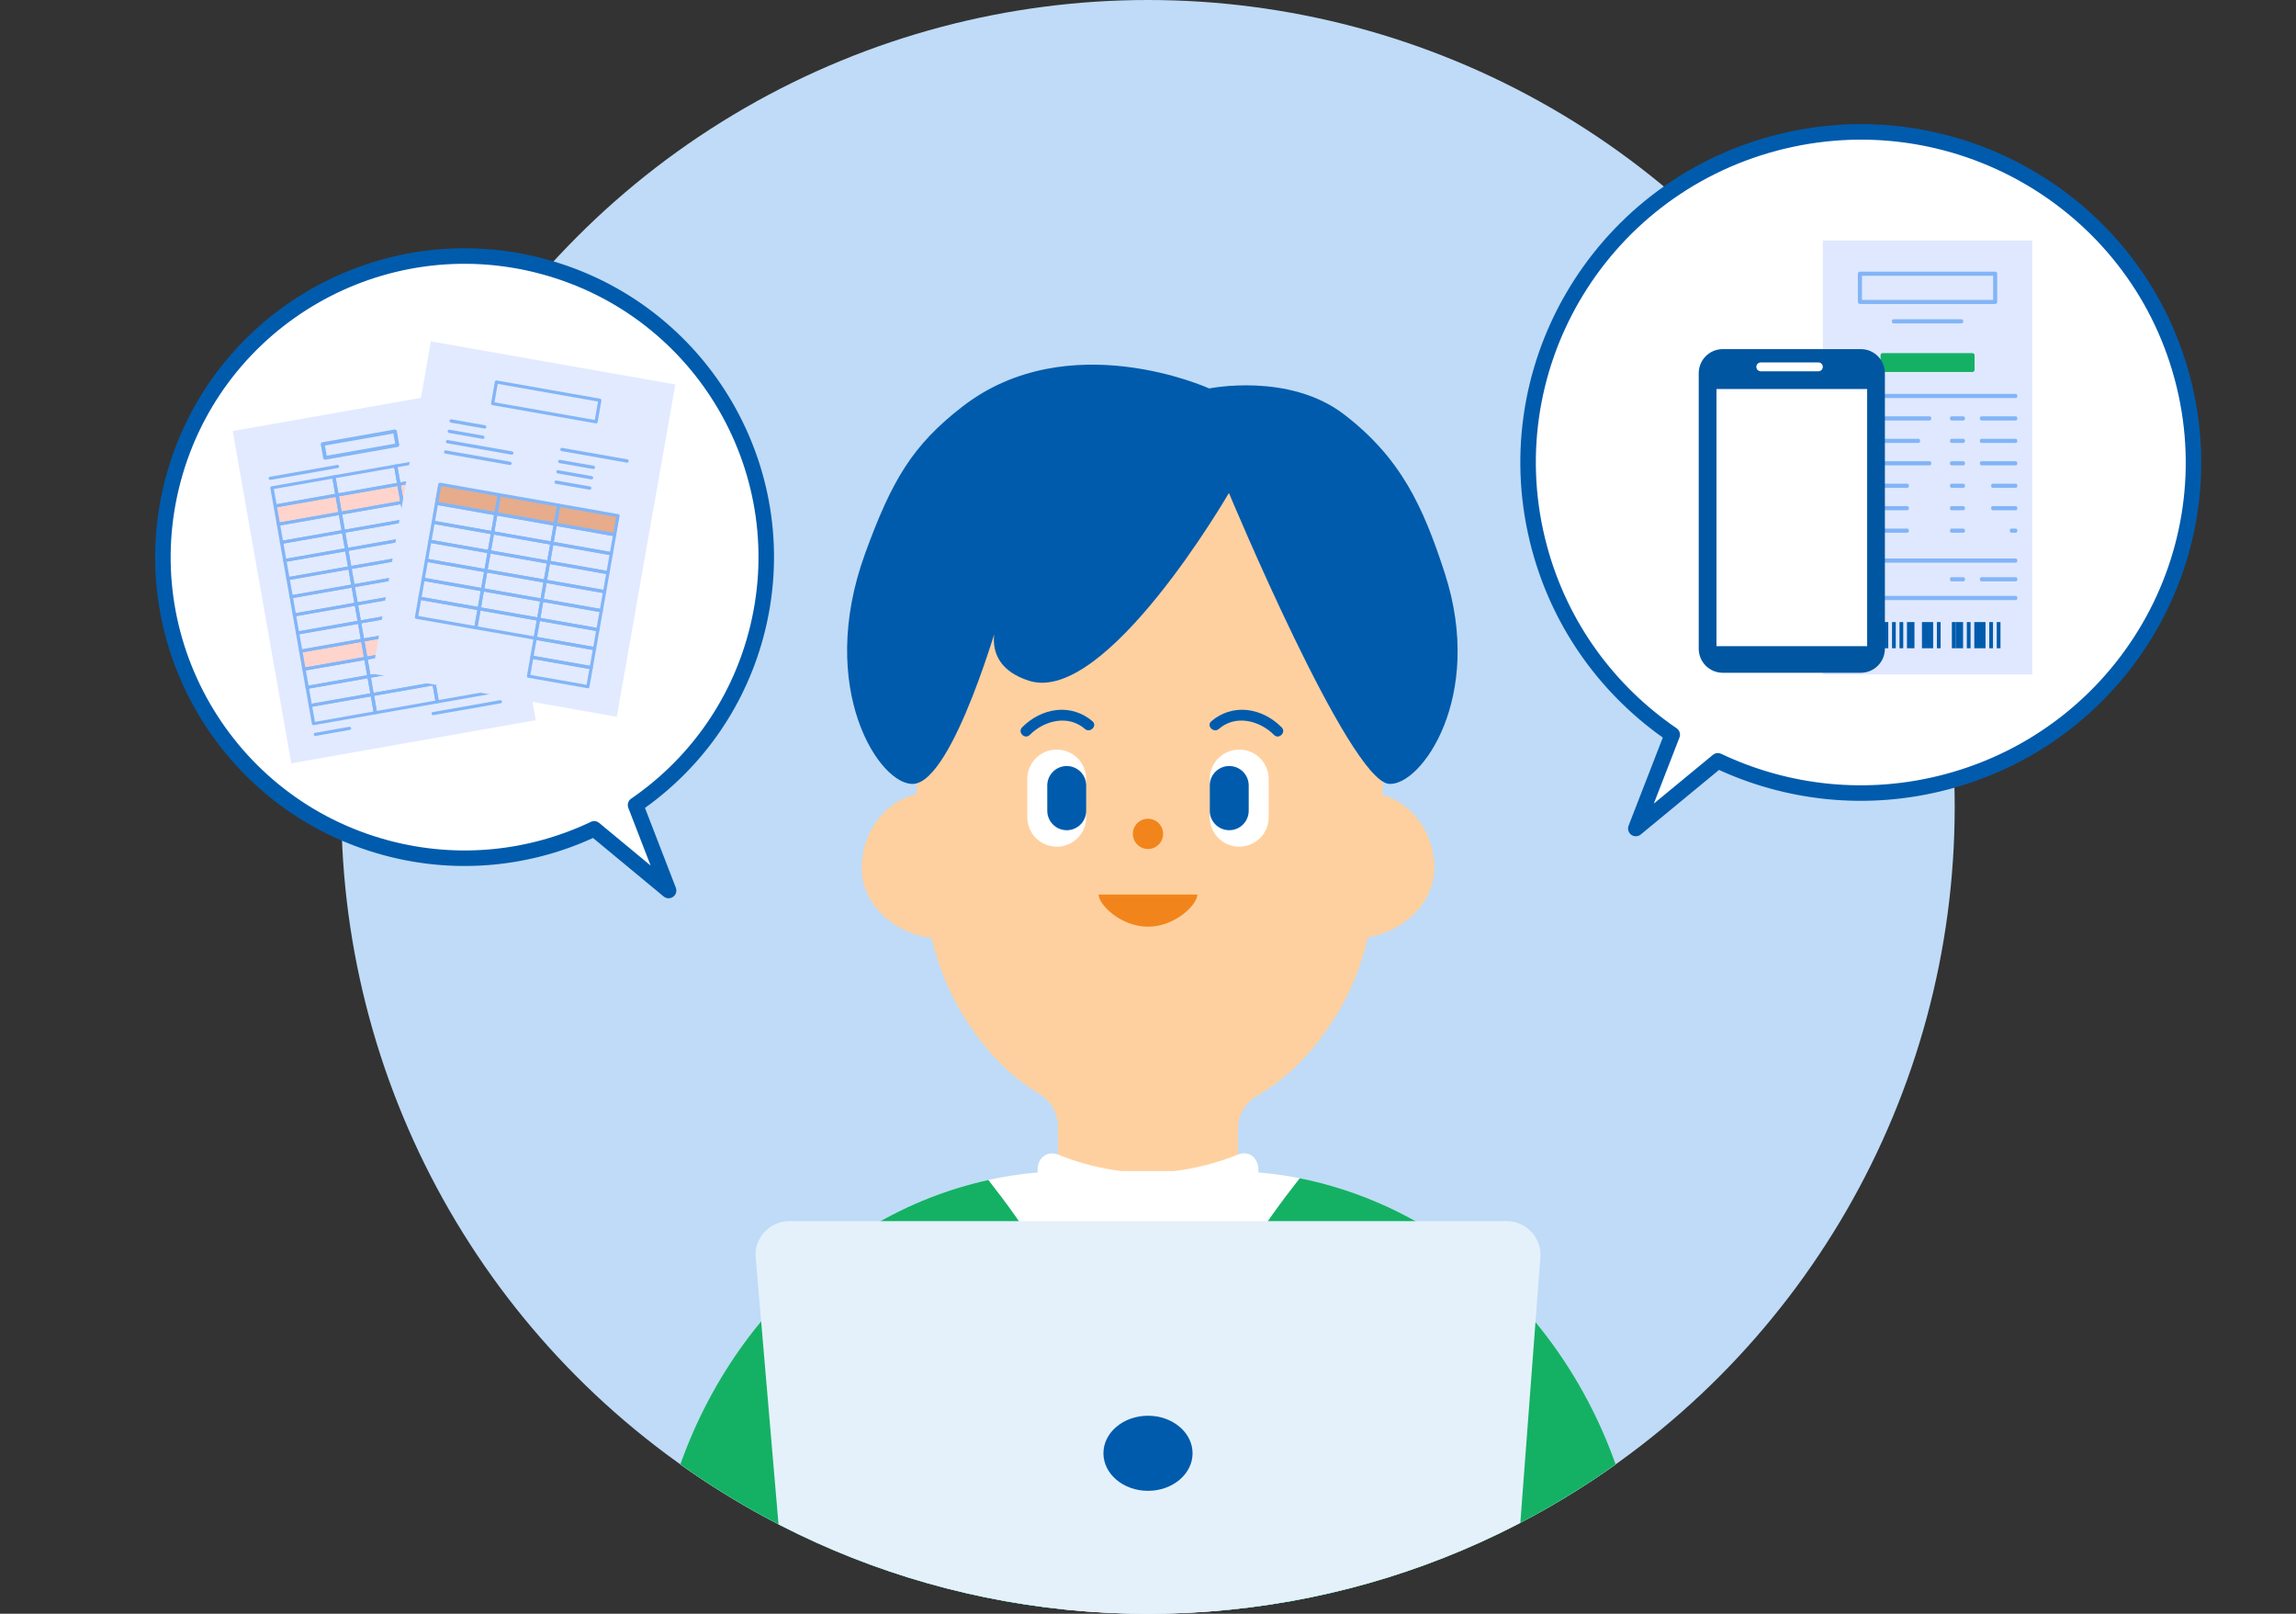 <?xml version="1.0" encoding="UTF-8"?>
<svg id="_レイヤー_1" data-name="レイヤー_1" xmlns="http://www.w3.org/2000/svg" width="296" height="208" version="1.1" xmlns:xlink="http://www.w3.org/1999/xlink" viewBox="0 0 296 208">
  <rect x="0" y="0" width="296" height="208" fill="#333333" stroke="none"/>
  <!-- Generator: Adobe Illustrator 29.2.1, SVG Export Plug-In . SVG Version: 2.1.0 Build 116)  -->
  <defs>
    <style>
      .st0 {
        fill: #e2eaff;
      }

      .st1 {
        fill: #14b165;
      }

      .st2 {
        fill: #ffd4cc;
      }

      .st3 {
        fill: #ffd09f;
      }

      .st4 {
        fill: #0056a1;
      }

      .st5, .st6 {
        fill: #fff;
      }

      .st7 {
        fill: #e4f1fb;
      }

      .st8 {
        fill: #f1851b;
      }

      .st9 {
        fill: #e0e8ff;
      }

      .st10 {
        fill: #bfdbf7;
      }

      .st11 {
        fill: #005bac;
      }

      .st12 {
        clip-rule: evenodd;
        fill: none;
      }

      .st13 {
        fill: #82b5f7;
      }

      .st14 {
        clip-path: url(#clippath);
      }

      .st15 {
        fill: #e6ac8b;
      }

      .st6 {
        stroke: #005bac;
        stroke-linecap: round;
        stroke-linejoin: round;
        stroke-width: 2px;
      }
    </style>
    <clipPath id="clippath">
      <path class="st12" d="M44,0v104c0,57.438,46.562,104,104,104s104-46.562,104-104V0H44Z"/>
    </clipPath>
  </defs>
  <circle class="st10" cx="148" cy="104" r="104"/>
  <g class="st14">
    <g>
      <path class="st3" d="M184.906,111.827c0-4.493-2.826-8.26-6.659-9.362v-18.985c0-1.82-.145-3.602-.41-5.339-.765-5.006-2.588-9.623-5.211-13.579-5.45-8.22-14.351-13.579-24.413-13.579s-18.964,5.36-24.413,13.579c-2.624,3.957-4.447,8.573-5.212,13.579-.265,1.738-.41,3.52-.41,5.339v18.867c-4.048.934-7.084,4.823-7.084,9.481,0,5.005,4.509,8.553,9.009,9.07.93,4.009,2.537,7.728,4.701,10.991,2.445,3.686,5.339,6.791,9.183,9.099,1.507.903,2.414,2.513,2.414,4.236v18.336c0,2.768,2.304,5.012,5.148,5.012h12.904c2.843,0,5.148-2.243,5.148-5.012v-18.062c0-1.743.927-3.371,2.463-4.266,4.003-2.332,7.03-5.528,9.56-9.343,2.176-3.284,3.791-7.026,4.719-11.063,4.282-.731,8.565-4.159,8.565-8.997v-.003Z"/>
      <path class="st8" d="M147.999,109.426c1.077,0,1.949-.873,1.949-1.95s-.872-1.949-1.949-1.949-1.949.873-1.949,1.949.873,1.95,1.949,1.95Z"/>
      <path class="st8" d="M154.364,115.295c0,1.297-2.85,4.146-6.364,4.147-3.515,0-6.365-2.849-6.365-4.146h12.73Z"/>
      <path class="st11" d="M140.843,92.967c-1.255-1.096-2.94-1.637-4.601-1.453-1.712.189-3.263,1.013-4.469,2.23-.629.635.352,1.618.981.982,1.848-1.865,4.963-2.652,7.108-.777.67.586,1.655-.393.981-.982Z"/>
      <path class="st5" d="M140.034,100.41c0-2.098-1.7-3.798-3.798-3.798s-3.799,1.7-3.799,3.798v4.921c0,2.098,1.7,3.798,3.799,3.798s3.798-1.7,3.798-3.798v-4.921Z"/>
      <path class="st11" d="M140.034,101.245c0-1.386-1.123-2.51-2.51-2.51s-2.51,1.124-2.51,2.51v3.252c0,1.386,1.123,2.51,2.51,2.51s2.51-1.124,2.51-2.51v-3.252Z"/>
      <path class="st11" d="M157.141,93.949c2.144-1.875,5.259-1.088,7.108.777.629.635,1.611-.347.98-.982-1.207-1.218-2.758-2.042-4.469-2.23-1.66-.183-3.345.356-4.6,1.453-.674.589.311,1.568.981.982Z"/>
      <path class="st5" d="M155.964,105.331c0,2.098,1.7,3.798,3.798,3.798s3.798-1.7,3.798-3.798v-4.921c0-2.098-1.7-3.798-3.798-3.798s-3.798,1.7-3.798,3.798v4.921Z"/>
      <path class="st11" d="M155.964,104.496c0,1.387,1.123,2.51,2.51,2.51s2.51-1.123,2.51-2.51v-3.252c0-1.387-1.123-2.511-2.51-2.511s-2.51,1.124-2.51,2.511v3.252Z"/>
      <path class="st11" d="M132.662,87.743c-7.226-2.311-3.643-8.816-3.643-8.816,0,0-6.054,21.711-11.229,22.106-4.313.329-12.633-12.187-6.261-29.687,3.457-9.495,6.124-13.968,12.543-18.938,13.7-10.607,31.821-2.338,31.821-2.338,0,0,10.29-2.126,17.424,3.373,7.249,5.587,10.128,11.748,12.95,20.458,5.168,15.953-3.094,27.444-7.193,27.132-5.175-.395-20.642-37.495-20.642-37.495,0,0-15.852,27.376-25.769,24.205Z"/>
      <path class="st5" d="M176.159,154.393c-2.771-1.087-5.641-1.941-8.592-2.531-1.75-.349-3.533-.593-5.339-.747v-.402c0-.482-.141-.927-.379-1.288-.49-.744-1.413-.951-2.193-.638-2.758,1.111-5.509,1.818-8.25,2.145h-6.865c-2.732-.326-5.456-1.032-8.17-2.132-.889-.359-1.945-.022-2.38.911-.141.299-.218.639-.218,1.001v.409c-2.154.187-4.275.503-6.352.963-2.595.576-5.127,1.345-7.579,2.307-20.867,8.183-35.841,30.17-35.841,56.086h127.998c0-25.916-14.973-47.904-35.841-56.088v.003Z"/>
      <path class="st1" d="M212,210.479c0-25.916-14.974-47.904-35.841-56.086-2.771-1.087-5.641-1.941-8.593-2.531-4.601,5.821-10.025,13.674-10.025,18.361v40.258l54.459-.002Z"/>
      <path class="st1" d="M127.419,152.086c-2.595.576-5.127,1.345-7.579,2.307-20.867,8.183-35.841,30.17-35.841,56.086h53.267v-40.257c0-4.626-5.286-12.339-9.848-18.135Z"/>
      <path class="st7" d="M194.928,210.478h-93.361l-4.173-48.713c0-2.414,1.948-4.37,4.351-4.37h92.509c2.404,0,4.352,1.956,4.352,4.37l-3.677,48.713h-.002Z"/>
      <path class="st11" d="M148,192.153c3.173,0,5.745-2.167,5.745-4.839s-2.572-4.839-5.745-4.839-5.746,2.166-5.746,4.839,2.572,4.839,5.746,4.839Z"/>
      <path class="st13" d="M194.928,210.479h-93.361l-.185-2.153h93.708l-.162,2.153Z"/>
    </g>
  </g>
  <g>
    <path class="st6" d="M228.795,18.462c-22.876,6.089-36.453,29.449-30.323,52.175,2.749,10.19,8.999,18.513,17.113,24.056l-4.696,12.093,10.575-8.722c8.89,4.21,19.271,5.426,29.529,2.695,22.877-6.089,36.452-29.449,30.323-52.175-6.13-22.726-29.644-36.213-52.521-30.123Z"/>
    <g>
      <rect class="st9" x="235" y="31" width="27" height="55.929"/>
      <rect class="st13" x="236.929" y="50.768" width="23.143" height=".539" rx=".212" ry=".212"/>
      <rect class="st13" x="243.907" y="41.149" width="9.186" height=".539" rx=".212" ry=".212"/>
      <rect class="st13" x="236.929" y="53.661" width="12.054" height=".539" rx=".212" ry=".212"/>
      <rect class="st13" x="236.929" y="56.554" width="10.607" height=".539" rx=".212" ry=".212"/>
      <rect class="st13" x="236.929" y="59.446" width="12.054" height=".539" rx=".212" ry=".212"/>
      <rect class="st13" x="236.929" y="62.339" width="9.161" height=".539" rx=".212" ry=".212"/>
      <rect class="st13" x="236.929" y="65.232" width="9.161" height=".539" rx=".212" ry=".212"/>
      <rect class="st13" x="255.25" y="53.661" width="4.821" height=".539" rx=".212" ry=".212"/>
      <rect class="st13" x="255.25" y="56.554" width="4.821" height=".539" rx=".212" ry=".212"/>
      <rect class="st13" x="255.25" y="59.446" width="4.821" height=".539" rx=".212" ry=".212"/>
      <rect class="st13" x="256.696" y="62.339" width="3.375" height=".539" rx=".212" ry=".212"/>
      <rect class="st13" x="256.696" y="65.232" width="3.375" height=".539" rx=".212" ry=".212"/>
      <rect class="st13" x="236.929" y="68.125" width="9.161" height=".539" rx=".212" ry=".212"/>
      <rect class="st13" x="259.107" y="68.125" width=".964" height=".539" rx=".212" ry=".212"/>
      <rect class="st13" x="251.393" y="53.661" width="1.929" height=".539" rx=".212" ry=".212"/>
      <rect class="st13" x="251.393" y="56.554" width="1.929" height=".539" rx=".212" ry=".212"/>
      <rect class="st13" x="251.393" y="59.446" width="1.929" height=".539" rx=".212" ry=".212"/>
      <rect class="st13" x="255.25" y="74.393" width="4.821" height=".539" rx=".212" ry=".212"/>
      <rect class="st13" x="251.393" y="74.393" width="1.929" height=".539" rx=".212" ry=".212"/>
      <rect class="st13" x="251.393" y="62.339" width="1.929" height=".539" rx=".212" ry=".212"/>
      <rect class="st13" x="251.393" y="65.232" width="1.929" height=".539" rx=".212" ry=".212"/>
      <rect class="st13" x="251.393" y="68.125" width="1.929" height=".539" rx=".212" ry=".212"/>
      <rect class="st13" x="236.929" y="76.804" width="23.143" height=".539" rx=".212" ry=".212"/>
      <rect class="st13" x="236.929" y="71.982" width="23.143" height=".539" rx=".212" ry=".212"/>
      <g>
        <rect class="st11" x="239.098" y="80.179" width=".482" height="3.375"/>
        <rect class="st11" x="240.063" y="80.179" width=".482" height="3.375"/>
        <rect class="st11" x="241.75" y="80.179" width="1.687" height="3.375"/>
        <rect class="st11" x="243.92" y="80.179" width=".482" height="3.375"/>
        <rect class="st11" x="244.884" y="80.179" width=".482" height="3.375"/>
        <rect class="st11" x="245.848" y="80.179" width=".964" height="3.375"/>
        <rect class="st11" x="247.777" y="80.179" width="1.446" height="3.375"/>
        <rect class="st11" x="249.705" y="80.179" width=".482" height="3.375"/>
        <rect class="st11" x="251.634" y="80.179" width=".482" height="3.375"/>
        <rect class="st11" x="252.116" y="80.179" width=".964" height="3.375"/>
        <rect class="st11" x="253.563" y="80.179" width=".482" height="3.375"/>
        <rect class="st11" x="254.527" y="80.179" width="1.446" height="3.375"/>
        <rect class="st11" x="256.455" y="80.179" width=".482" height="3.375"/>
        <rect class="st11" x="257.42" y="80.179" width=".482" height="3.375"/>
      </g>
      <path class="st13" d="M257.218,39.179h-17.437c-.146,0-.264-.118-.264-.264v-3.633c0-.146.118-.264.264-.264h17.437c.146,0,.264.118.264.264v3.633c0,.146-.118.264-.264.264ZM240.046,38.651h16.909v-3.105h-16.909v3.105Z"/>
      <rect class="st1" x="242.439" y="45.512" width="12.123" height="2.433" rx=".272" ry=".272"/>
    </g>
    <g>
      <path class="st4" d="M239.902,86.713h-17.804c-1.712,0-3.098-1.387-3.098-3.098v-35.519c0-1.71,1.386-3.097,3.098-3.097h17.804c1.71,0,3.098,1.387,3.098,3.097v35.519c0,1.711-1.388,3.098-3.098,3.098"/>
      <rect class="st5" x="221.286" y="50.142" width="19.428" height="33.142"/>
      <path class="st5" d="M234.428,47.857h-7.429c-.316,0-.572-.256-.572-.572s.256-.572.572-.572h7.429c.316,0,.571.256.571.572s-.256.572-.571.572"/>
    </g>
  </g>
  <g>
    <path class="st6" d="M69.957,34.332c20.743,5.546,33.053,26.822,27.495,47.521-2.492,9.281-8.159,16.862-15.517,21.91l4.259,11.015-9.589-7.944c-8.061,3.834-17.474,4.942-26.775,2.455-20.743-5.546-33.052-26.822-27.495-47.521,5.558-20.699,26.879-32.982,47.622-27.436Z"/>
    <g>
      <rect class="st0" x="33.533" y="52.448" width="32" height="43.487" transform="translate(-12.131 9.728) rotate(-10)"/>
      <rect class="st2" x="35.276" y="63.141" width="24.65" height="2.178" transform="translate(-10.43 9.242) rotate(-10)"/>
      <rect class="st2" x="38.589" y="81.926" width="24.65" height="2.178" transform="translate(-13.642 10.102) rotate(-10)"/>
      <g>
        <path class="st13" d="M51.251,57.502l-9.314,1.642c-.078.014-.151-.033-.164-.104l-.314-1.779c-.013-.071.04-.14.118-.154l9.314-1.642c.078-.014.151.033.164.104l.314,1.779c.013.071-.04.14-.118.154ZM42.032,58.861l9.032-1.593-.268-1.521-9.032,1.593.268,1.521Z"/>
        <path class="st13" d="M51.269,57.606l-9.314,1.642c-.135.024-.263-.062-.286-.19l-.314-1.779c-.023-.128.069-.253.204-.276l9.314-1.642c.135-.024.263.062.286.19l.314,1.779c.023.128-.069.253-.204.276ZM41.596,57.211c-.021.004-.035.02-.033.032l.314,1.779c.002.012.02.023.042.019l9.314-1.642c.021-.004.035-.02.033-.032l-.314-1.779c-.002-.012-.02-.023-.042-.019l-9.314,1.642ZM51.187,57.354l-9.24,1.629-.305-1.728,9.24-1.629.305,1.728ZM42.118,58.739l8.825-1.556-.231-1.313-8.825,1.556.231,1.313Z"/>
      </g>
      <path class="st13" d="M44.311,68.69l-7.974,1.406c-.116.02-.226-.049-.244-.156l-.412-2.338c-.019-.106.06-.209.176-.23l7.974-1.406c.116-.02.226.049.244.156l.412,2.338c.019.106-.06.209-.176.23ZM36.48,69.674l7.553-1.332-.344-1.953-7.553,1.332.344,1.953Z"/>
      <path class="st13" d="M43.899,66.352l-7.974,1.406c-.116.02-.226-.049-.244-.156l-.412-2.338c-.019-.106.06-.209.176-.23l7.974-1.406c.116-.02.226.049.244.156l.412,2.338c.019.106-.06.209-.176.23ZM36.067,67.335l7.553-1.332-.344-1.953-7.553,1.332.344,1.953Z"/>
      <path class="st13" d="M52.285,67.284l-7.974,1.406c-.116.02-.226-.049-.244-.156l-.412-2.338c-.019-.106.06-.209.176-.23l7.974-1.406c.116-.02.226.049.244.156l.412,2.338c.019.106-.06.209-.176.23ZM44.453,68.268l7.553-1.332-.344-1.953-7.553,1.332.344,1.953Z"/>
      <path class="st13" d="M51.873,64.946l-7.974,1.406c-.116.02-.226-.049-.244-.156l-.412-2.338c-.019-.106.06-.209.176-.23l7.974-1.406c.116-.02.226.049.244.156l.412,2.338c.019.106-.06.209-.176.23ZM44.041,65.929l7.553-1.332-.344-1.953-7.553,1.332.344,1.953Z"/>
      <path class="st13" d="M60.259,65.878l-7.974,1.406c-.116.02-.226-.049-.244-.156l-.412-2.338c-.019-.106.06-.209.176-.23l7.974-1.406c.116-.02.226.049.244.156l.412,2.338c.019.106-.06.209-.176.23ZM52.427,66.862l7.553-1.332-.344-1.953-7.553,1.332.344,1.953Z"/>
      <path class="st13" d="M59.846,63.54l-7.974,1.406c-.116.02-.226-.049-.244-.156l-.412-2.338c-.019-.106.06-.209.176-.23l7.974-1.406c.116-.02.226.049.244.156l.412,2.338c.019.106-.06.209-.176.23ZM52.015,64.523l7.553-1.332-.344-1.953-7.553,1.332.344,1.953Z"/>
      <path class="st13" d="M44.723,71.029l-7.974,1.406c-.116.02-.226-.049-.244-.156l-.412-2.339c-.019-.106.06-.209.176-.23l7.974-1.406c.116-.02.226.049.244.156l.412,2.339c.019.106-.06.209-.176.23ZM36.892,72.012l7.553-1.332-.344-1.953-7.553,1.332.344,1.953Z"/>
      <path class="st13" d="M52.697,69.623l-7.974,1.406c-.116.02-.226-.049-.244-.156l-.412-2.339c-.019-.106.06-.209.176-.23l7.974-1.406c.116-.02.226.049.244.156l.412,2.339c.019.106-.06.209-.176.23ZM44.866,70.606l7.553-1.332-.344-1.953-7.553,1.332.344,1.953Z"/>
      <path class="st13" d="M60.671,68.217l-7.974,1.406c-.116.02-.226-.049-.244-.156l-.412-2.339c-.019-.106.06-.209.176-.23l7.974-1.406c.116-.02.226.049.244.156l.412,2.339c.019.106-.06.209-.176.23ZM52.84,69.2l7.553-1.332-.344-1.953-7.553,1.332.344,1.953Z"/>
      <path class="st13" d="M45.136,73.367l-7.974,1.406c-.116.02-.226-.049-.244-.156l-.412-2.339c-.019-.106.06-.209.176-.23l7.974-1.406c.116-.02.226.049.244.156l.412,2.339c.019.106-.06.209-.176.23ZM37.304,74.351l7.553-1.332-.344-1.953-7.553,1.332.344,1.953Z"/>
      <path class="st13" d="M53.11,71.961l-7.974,1.406c-.116.02-.226-.049-.244-.156l-.412-2.339c-.019-.106.06-.209.176-.23l7.974-1.406c.116-.02.226.049.244.156l.412,2.339c.019.106-.06.209-.176.23ZM45.278,72.945l7.553-1.332-.344-1.953-7.553,1.332.344,1.953Z"/>
      <path class="st13" d="M61.083,70.555l-7.974,1.406c-.116.02-.226-.049-.244-.156l-.412-2.339c-.019-.106.06-.209.176-.23l7.974-1.406c.116-.02.226.049.244.156l.412,2.339c.019.106-.06.209-.176.23ZM53.252,71.539l7.553-1.332-.344-1.953-7.553,1.332.344,1.953Z"/>
      <path class="st13" d="M45.548,75.706l-7.974,1.406c-.116.02-.226-.049-.244-.156l-.412-2.339c-.019-.106.06-.209.176-.23l7.974-1.406c.116-.02.226.049.244.156l.412,2.339c.019.106-.06.209-.176.23ZM37.717,76.689l7.553-1.332-.344-1.953-7.553,1.332.344,1.953Z"/>
      <path class="st13" d="M53.522,74.3l-7.974,1.406c-.116.02-.226-.049-.244-.156l-.412-2.339c-.019-.106.06-.209.176-.23l7.974-1.406c.116-.02.226.049.244.156l.412,2.339c.019.106-.06.209-.176.23ZM45.69,75.283l7.553-1.332-.344-1.953-7.553,1.332.344,1.953Z"/>
      <path class="st13" d="M61.496,72.894l-7.974,1.406c-.116.02-.226-.049-.244-.156l-.412-2.339c-.019-.106.06-.209.176-.23l7.974-1.406c.116-.02.226.049.244.156l.412,2.339c.019.106-.06.209-.176.23ZM53.664,73.877l7.553-1.332-.344-1.953-7.553,1.332.344,1.953Z"/>
      <path class="st13" d="M45.96,78.045l-7.974,1.406c-.116.02-.226-.049-.244-.156l-.412-2.339c-.019-.106.06-.209.176-.23l7.974-1.406c.116-.02.226.049.244.156l.412,2.339c.019.106-.06.209-.176.23ZM38.129,79.028l7.553-1.332-.344-1.953-7.553,1.332.344,1.953Z"/>
      <path class="st13" d="M53.934,76.639l-7.974,1.406c-.116.02-.226-.049-.244-.156l-.412-2.339c-.019-.106.06-.209.176-.23l7.974-1.406c.116-.02.226.049.244.156l.412,2.339c.019.106-.06.209-.176.23ZM46.103,77.622l7.553-1.332-.344-1.953-7.553,1.332.344,1.953Z"/>
      <path class="st13" d="M61.908,75.233l-7.974,1.406c-.116.02-.226-.049-.244-.156l-.412-2.339c-.019-.106.06-.209.176-.23l7.974-1.406c.116-.02.226.049.244.156l.412,2.339c.019.106-.06.209-.176.23ZM54.077,76.216l7.553-1.332-.344-1.953-7.553,1.332.344,1.953Z"/>
      <path class="st13" d="M46.373,80.383l-7.974,1.406c-.116.02-.226-.049-.244-.156l-.412-2.338c-.019-.106.06-.209.176-.23l7.974-1.406c.116-.02.226.049.244.156l.412,2.338c.019.106-.06.209-.176.23ZM38.541,81.366l7.553-1.332-.344-1.953-7.553,1.332.344,1.953Z"/>
      <path class="st13" d="M54.347,78.977l-7.974,1.406c-.116.02-.226-.049-.244-.156l-.412-2.338c-.019-.106.06-.209.176-.23l7.974-1.406c.116-.02.226.049.244.156l.412,2.338c.019.106-.06.209-.176.23ZM46.515,79.96l7.553-1.332-.344-1.953-7.553,1.332.344,1.953Z"/>
      <path class="st13" d="M62.32,77.571l-7.974,1.406c-.116.02-.226-.049-.244-.156l-.412-2.338c-.019-.106.06-.209.176-.23l7.974-1.406c.116-.02.226.049.244.156l.412,2.338c.019.106-.06.209-.176.23ZM54.489,78.554l7.553-1.332-.344-1.953-7.553,1.332.344,1.953Z"/>
      <path class="st13" d="M46.782,82.704l-7.974,1.406c-.116.02-.226-.049-.244-.156l-.412-2.338c-.019-.106.06-.209.176-.23l7.974-1.406c.116-.02.226.049.244.156l.412,2.338c.019.106-.06.209-.176.23ZM38.951,83.687l7.553-1.332-.344-1.953-7.553,1.332.344,1.953Z"/>
      <path class="st13" d="M54.756,81.298l-7.974,1.406c-.116.02-.226-.049-.244-.156l-.412-2.338c-.019-.106.06-.209.176-.23l7.974-1.406c.116-.02.226.049.244.156l.412,2.338c.019.106-.06.209-.176.23ZM46.924,82.281l7.553-1.332-.344-1.953-7.553,1.332.344,1.953Z"/>
      <path class="st13" d="M62.73,79.892l-7.974,1.406c-.116.02-.226-.049-.244-.156l-.412-2.338c-.019-.106.06-.209.176-.23l7.974-1.406c.116-.02.226.049.244.156l.412,2.338c.019.106-.06.209-.176.23ZM54.898,80.875l7.553-1.332-.344-1.953-7.553,1.332.344,1.953Z"/>
      <path class="st13" d="M47.194,85.042l-7.974,1.406c-.116.02-.226-.049-.244-.156l-.412-2.339c-.019-.106.06-.209.176-.23l7.974-1.406c.116-.02.226.049.244.156l.412,2.339c.019.106-.06.209-.176.23ZM39.363,86.026l7.553-1.332-.344-1.953-7.553,1.332.344,1.953Z"/>
      <path class="st13" d="M55.168,83.636l-7.974,1.406c-.116.02-.226-.049-.244-.156l-.412-2.339c-.019-.106.06-.209.176-.23l7.974-1.406c.116-.02.226.049.244.156l.412,2.339c.019.106-.06.209-.176.23ZM47.337,84.62l7.553-1.332-.344-1.953-7.553,1.332.344,1.953Z"/>
      <path class="st13" d="M63.142,82.23l-7.974,1.406c-.116.02-.226-.049-.244-.156l-.412-2.339c-.019-.106.06-.209.176-.23l7.974-1.406c.116-.02.226.049.244.156l.412,2.339c.019.106-.06.209-.176.23ZM55.311,83.214l7.553-1.332-.344-1.953-7.553,1.332.344,1.953Z"/>
      <path class="st13" d="M47.607,87.381l-7.974,1.406c-.116.02-.226-.049-.244-.156l-.412-2.339c-.019-.106.06-.209.176-.23l7.974-1.406c.116-.02.226.049.244.156l.412,2.339c.019.106-.06.209-.176.23ZM39.775,88.364l7.553-1.332-.344-1.953-7.553,1.332.344,1.953Z"/>
      <path class="st13" d="M55.581,85.975l-7.974,1.406c-.116.02-.226-.049-.244-.156l-.412-2.339c-.019-.106.06-.209.176-.23l7.974-1.406c.116-.02.226.049.244.156l.412,2.339c.019.106-.06.209-.176.23ZM47.749,86.958l7.553-1.332-.344-1.953-7.553,1.332.344,1.953Z"/>
      <path class="st13" d="M63.554,84.569l-7.974,1.406c-.116.02-.226-.049-.244-.156l-.412-2.339c-.019-.106.06-.209.176-.23l7.974-1.406c.116-.02.226.049.244.156l.412,2.339c.019.106-.06.209-.176.23ZM55.723,85.552l7.553-1.332-.344-1.953-7.553,1.332.344,1.953Z"/>
      <path class="st13" d="M48.019,89.72l-7.974,1.406c-.116.02-.226-.049-.244-.156l-.412-2.339c-.019-.106.06-.209.176-.23l7.974-1.406c.116-.02.226.049.244.156l.412,2.339c.019.106-.06.209-.176.23ZM40.188,90.703l7.553-1.332-.344-1.953-7.553,1.332.344,1.953Z"/>
      <path class="st13" d="M55.993,88.314l-7.974,1.406c-.116.02-.226-.049-.244-.156l-.412-2.339c-.019-.106.06-.209.176-.23l7.974-1.406c.116-.02.226.049.244.156l.412,2.339c.019.106-.06.209-.176.23ZM48.161,89.297l7.553-1.332-.344-1.953-7.553,1.332.344,1.953Z"/>
      <path class="st13" d="M63.967,86.908l-7.974,1.406c-.116.02-.226-.049-.244-.156l-.412-2.339c-.019-.106.06-.209.176-.23l7.974-1.406c.116-.02.226.049.244.156l.412,2.339c.019.106-.06.209-.176.23ZM56.135,87.891l7.553-1.332-.344-1.953-7.553,1.332.344,1.953Z"/>
      <path class="st13" d="M48.431,92.058l-7.974,1.406c-.116.02-.226-.049-.244-.156l-.412-2.339c-.019-.106.06-.209.176-.23l7.974-1.406c.116-.02.226.049.244.156l.412,2.339c.019.106-.06.209-.176.23ZM40.6,93.042l7.553-1.332-.344-1.953-7.553,1.332.344,1.953Z"/>
      <path class="st13" d="M56.405,90.652l-7.974,1.406c-.116.02-.226-.049-.244-.156l-.412-2.339c-.019-.106.06-.209.176-.23l7.974-1.406c.116-.02.226.049.244.156l.412,2.339c.019.106-.06.209-.176.23ZM48.574,91.636l7.553-1.332-.344-1.953-7.553,1.332.344,1.953Z"/>
      <path class="st13" d="M64.379,89.246l-7.974,1.406c-.116.02-.226-.049-.244-.156l-.412-2.339c-.019-.106.06-.209.176-.23l7.974-1.406c.116-.02.226.049.244.156l.412,2.339c.019.106-.06.209-.176.23ZM56.548,90.23l7.553-1.332-.344-1.953-7.553,1.332.344,1.953Z"/>
      <path class="st13" d="M43.483,63.997l-7.974,1.406c-.116.02-.226-.049-.244-.156l-.412-2.339c-.019-.106.06-.209.176-.23l7.974-1.406c.116-.02.226.049.244.156l.412,2.339c.019.106-.06.209-.176.23ZM35.652,64.98l7.553-1.332-.344-1.953-7.553,1.332.344,1.953Z"/>
      <path class="st13" d="M51.457,62.591l-7.974,1.406c-.116.02-.226-.049-.244-.156l-.412-2.339c-.019-.106.06-.209.176-.23l7.974-1.406c.116-.02.226.049.244.156l.412,2.339c.019.106-.06.209-.176.23ZM43.626,63.574l7.553-1.332-.344-1.953-7.553,1.332.344,1.953Z"/>
      <path class="st13" d="M59.431,61.185l-7.974,1.406c-.116.02-.226-.049-.244-.156l-.412-2.339c-.019-.106.06-.209.176-.23l7.974-1.406c.116-.02.226.049.244.156l.412,2.339c.019.106-.06.209-.176.23ZM51.6,62.168l7.553-1.332-.344-1.953-7.553,1.332.344,1.953Z"/>
      <rect class="st13" x="56.385" y="53.846" width="2.682" height=".407" rx=".203" ry=".203" transform="translate(-8.509 10.845) rotate(-10)"/>
      <rect class="st13" x="34.568" y="60.684" width="9.219" height=".407" rx=".203" ry=".203" transform="translate(-9.978 7.728) rotate(-10)"/>
      <rect class="st13" x="40.42" y="94.062" width="4.888" height=".407" rx=".203" ry=".203" transform="translate(-15.718 8.875) rotate(-10)"/>
      <rect class="st13" x="55.566" y="91.009" width="9.219" height=".407" rx=".203" ry=".203" transform="translate(-14.925 11.835) rotate(-10)"/>
    </g>
    <g>
      <rect class="st0" x="51.533" y="46.448" width="32" height="43.487" transform="translate(12.867 -10.691) rotate(10)"/>
      <rect class="st15" x="56.127" y="64.456" width="23.662" height="2.281" transform="translate(12.423 -10.804) rotate(10)"/>
      <g>
        <path class="st13" d="M76.808,54.57l-13.333-2.351c-.111-.02-.186-.126-.166-.237l.49-2.778c.02-.111.126-.186.237-.166l13.333,2.351c.111.02.186.126.166.237l-.49,2.778c-.02.111-.126.186-.237.166ZM63.748,51.851l12.929,2.28.419-2.374-12.929-2.28-.419,2.374Z"/>
        <path class="st13" d="M63.467,68.867l-7.654-1.35c-.111-.02-.186-.126-.166-.237l.432-2.448c.02-.111.126-.186.237-.166l7.654,1.35c.111.02.186.126.166.237l-.432,2.448c-.02.111-.126.186-.237.166ZM56.087,67.149l7.25,1.278.36-2.044-7.25-1.278-.36,2.044Z"/>
        <path class="st13" d="M63.899,66.419l-7.654-1.35c-.111-.02-.186-.126-.166-.237l.432-2.448c.02-.111.126-.186.237-.166l7.654,1.35c.111.02.186.126.166.237l-.432,2.448c-.02.111-.126.186-.237.166ZM56.518,64.701l7.25,1.278.36-2.044-7.25-1.278-.36,2.044Z"/>
        <path class="st13" d="M71.122,70.216l-7.654-1.35c-.111-.02-.186-.126-.166-.237l.432-2.448c.02-.111.126-.186.237-.166l7.654,1.35c.111.02.186.126.166.237l-.432,2.448c-.02.111-.126.186-.237.166ZM63.741,68.499l7.251,1.278.36-2.044-7.251-1.278-.36,2.044Z"/>
        <path class="st13" d="M71.553,67.768l-7.654-1.35c-.111-.02-.186-.126-.166-.237l.432-2.448c.02-.111.126-.186.237-.166l7.654,1.35c.111.02.186.126.166.237l-.432,2.448c-.02.111-.126.186-.237.166ZM64.172,66.05l7.251,1.278.36-2.044-7.251-1.278-.36,2.044Z"/>
        <path class="st13" d="M78.776,71.566l-7.654-1.35c-.111-.02-.186-.126-.166-.237l.432-2.448c.02-.111.126-.186.237-.166l7.654,1.35c.111.02.186.126.166.237l-.432,2.448c-.02.111-.126.186-.237.166ZM71.395,69.848l7.25,1.278.36-2.044-7.25-1.278-.36,2.044Z"/>
        <path class="st13" d="M79.207,69.118l-7.654-1.35c-.111-.02-.186-.126-.166-.237l.432-2.448c.02-.111.126-.186.237-.166l7.654,1.35c.111.02.186.126.166.237l-.432,2.448c-.02.111-.126.186-.237.166ZM71.827,67.4l7.25,1.278.36-2.044-7.25-1.278-.36,2.044Z"/>
        <path class="st13" d="M63.036,71.315l-7.654-1.35c-.111-.02-.186-.126-.166-.237l.432-2.449c.02-.111.126-.186.237-.166l7.654,1.35c.111.02.186.126.166.237l-.432,2.449c-.02.111-.126.186-.237.166ZM55.655,69.597l7.25,1.278.361-2.045-7.25-1.278-.361,2.045Z"/>
        <path class="st13" d="M70.69,72.665l-7.654-1.35c-.111-.02-.186-.126-.166-.237l.432-2.449c.02-.111.126-.186.237-.166l7.654,1.35c.111.02.186.126.166.237l-.432,2.449c-.02.111-.126.186-.237.166ZM63.309,70.947l7.251,1.278.361-2.045-7.251-1.278-.361,2.045Z"/>
        <path class="st13" d="M78.344,74.014l-7.654-1.35c-.111-.02-.186-.126-.166-.237l.432-2.449c.02-.111.126-.186.237-.166l7.654,1.35c.111.02.186.126.166.237l-.432,2.449c-.02.111-.126.186-.237.166ZM70.963,72.297l7.25,1.278.361-2.045-7.25-1.278-.361,2.045Z"/>
        <path class="st13" d="M62.604,73.764l-7.654-1.35c-.111-.02-.186-.126-.166-.237l.432-2.449c.02-.111.126-.186.237-.166l7.654,1.35c.111.02.186.126.166.237l-.432,2.449c-.02.111-.126.186-.237.166ZM55.223,72.046l7.25,1.278.361-2.045-7.25-1.278-.361,2.045Z"/>
        <path class="st13" d="M70.258,75.113l-7.654-1.35c-.111-.02-.186-.126-.166-.237l.432-2.449c.02-.111.126-.186.237-.166l7.654,1.35c.111.02.186.126.166.237l-.432,2.449c-.02.111-.126.186-.237.166ZM62.877,73.396l7.251,1.278.361-2.045-7.251-1.278-.361,2.045Z"/>
        <path class="st13" d="M77.912,76.463l-7.654-1.35c-.111-.02-.186-.126-.166-.237l.432-2.449c.02-.111.126-.186.237-.166l7.654,1.35c.111.02.186.126.166.237l-.432,2.449c-.02.111-.126.186-.237.166ZM70.531,74.745l7.25,1.278.361-2.045-7.25-1.278-.361,2.045Z"/>
        <path class="st13" d="M62.172,76.212l-7.654-1.35c-.111-.02-.186-.126-.166-.237l.432-2.449c.02-.111.126-.186.237-.166l7.654,1.35c.111.02.186.126.166.237l-.432,2.449c-.02.111-.126.186-.237.166ZM54.791,74.495l7.25,1.278.361-2.045-7.25-1.278-.361,2.045Z"/>
        <path class="st13" d="M69.827,77.562l-7.654-1.35c-.111-.02-.186-.126-.166-.237l.432-2.449c.02-.111.126-.186.237-.166l7.654,1.35c.111.02.186.126.166.237l-.432,2.449c-.02.111-.126.186-.237.166ZM62.445,75.844l7.251,1.278.361-2.045-7.251-1.278-.361,2.045Z"/>
        <path class="st13" d="M77.481,78.912l-7.654-1.35c-.111-.02-.186-.126-.166-.237l.432-2.449c.02-.111.126-.186.237-.166l7.654,1.35c.111.02.186.126.166.237l-.432,2.449c-.02.111-.126.186-.237.166ZM70.1,77.194l7.25,1.278.361-2.045-7.25-1.278-.361,2.045Z"/>
        <path class="st13" d="M61.741,78.661l-7.654-1.35c-.111-.02-.186-.126-.166-.237l.432-2.449c.02-.111.126-.186.237-.166l7.654,1.35c.111.02.186.126.166.237l-.432,2.449c-.02.111-.126.186-.237.166ZM54.36,76.943l7.25,1.278.361-2.045-7.25-1.278-.361,2.045Z"/>
        <path class="st13" d="M69.395,80.01l-7.654-1.35c-.111-.02-.186-.126-.166-.237l.432-2.449c.02-.111.126-.186.237-.166l7.654,1.35c.111.02.186.126.166.237l-.432,2.449c-.02.111-.126.186-.237.166ZM62.014,78.293l7.251,1.278.361-2.045-7.251-1.278-.361,2.045Z"/>
        <path class="st13" d="M77.049,81.36l-7.654-1.35c-.111-.02-.186-.126-.166-.237l.432-2.449c.02-.111.126-.186.237-.166l7.654,1.35c.111.02.186.126.166.237l-.432,2.449c-.02.111-.126.186-.237.166ZM69.668,79.642l7.25,1.278.361-2.045-7.25-1.278-.361,2.045Z"/>
        <path class="st13" d="M61.309,81.109l-7.654-1.35c-.111-.02-.186-.126-.166-.237l.432-2.448c.02-.111.126-.186.237-.166l7.654,1.35c.111.02.186.126.166.237l-.432,2.448c-.02.111-.126.186-.237.166ZM53.928,79.391l7.25,1.278.36-2.044-7.25-1.278-.36,2.044Z"/>
        <path class="st13" d="M68.963,82.459l-7.654-1.35c-.111-.02-.186-.126-.166-.237l.432-2.448c.02-.111.126-.186.237-.166l7.654,1.35c.111.02.186.126.166.237l-.432,2.448c-.02.111-.126.186-.237.166ZM61.582,80.741l7.251,1.278.36-2.044-7.251-1.278-.36,2.044Z"/>
        <path class="st13" d="M76.617,83.808l-7.654-1.35c-.111-.02-.186-.126-.166-.237l.432-2.448c.02-.111.126-.186.237-.166l7.654,1.35c.111.02.186.126.166.237l-.432,2.448c-.02.111-.126.186-.237.166ZM69.236,82.09l7.25,1.278.36-2.044-7.25-1.278-.36,2.044Z"/>
        <path class="st13" d="M76.185,86.257l-7.654-1.35c-.111-.02-.186-.126-.166-.237l.432-2.449c.02-.111.126-.186.237-.166l7.654,1.35c.111.02.186.126.166.237l-.432,2.449c-.02.111-.126.186-.237.166ZM68.804,84.539l7.25,1.278.361-2.045-7.25-1.278-.361,2.045Z"/>
        <path class="st13" d="M75.754,88.705l-7.654-1.35c-.111-.02-.186-.126-.166-.237l.432-2.449c.02-.111.126-.186.237-.166l7.654,1.35c.111.02.186.126.166.237l-.432,2.449c-.02.111-.126.186-.237.166ZM68.373,86.988l7.25,1.278.361-2.045-7.25-1.278-.361,2.045Z"/>
      </g>
      <rect class="st13" x="72.161" y="58.464" width="8.961" height=".426" rx=".213" ry=".213" transform="translate(11.354 -12.417) rotate(10)"/>
      <rect class="st13" x="57.913" y="54.429" width="4.825" height=".426" rx=".213" ry=".213" transform="translate(10.405 -9.645) rotate(10)"/>
      <rect class="st13" x="57.678" y="55.762" width="4.825" height=".426" rx=".213" ry=".213" transform="translate(10.633 -9.584) rotate(10)"/>
      <rect class="st13" x="57.412" y="57.445" width="8.85" height=".426" rx=".213" ry=".213" transform="translate(10.952 -9.862) rotate(10)"/>
      <rect class="st13" x="71.92" y="59.648" width="4.825" height=".426" rx=".213" ry=".213" transform="translate(11.524 -11.998) rotate(10)"/>
      <rect class="st13" x="71.685" y="60.982" width="4.825" height=".426" rx=".213" ry=".213" transform="translate(11.752 -11.937) rotate(10)"/>
      <rect class="st13" x="71.45" y="62.315" width="4.825" height=".426" rx=".213" ry=".213" transform="translate(11.98 -11.876) rotate(10)"/>
      <rect class="st13" x="57.177" y="58.778" width="8.85" height=".426" rx=".213" ry=".213" transform="translate(11.18 -9.801) rotate(10)"/>
    </g>
  </g>
</svg>